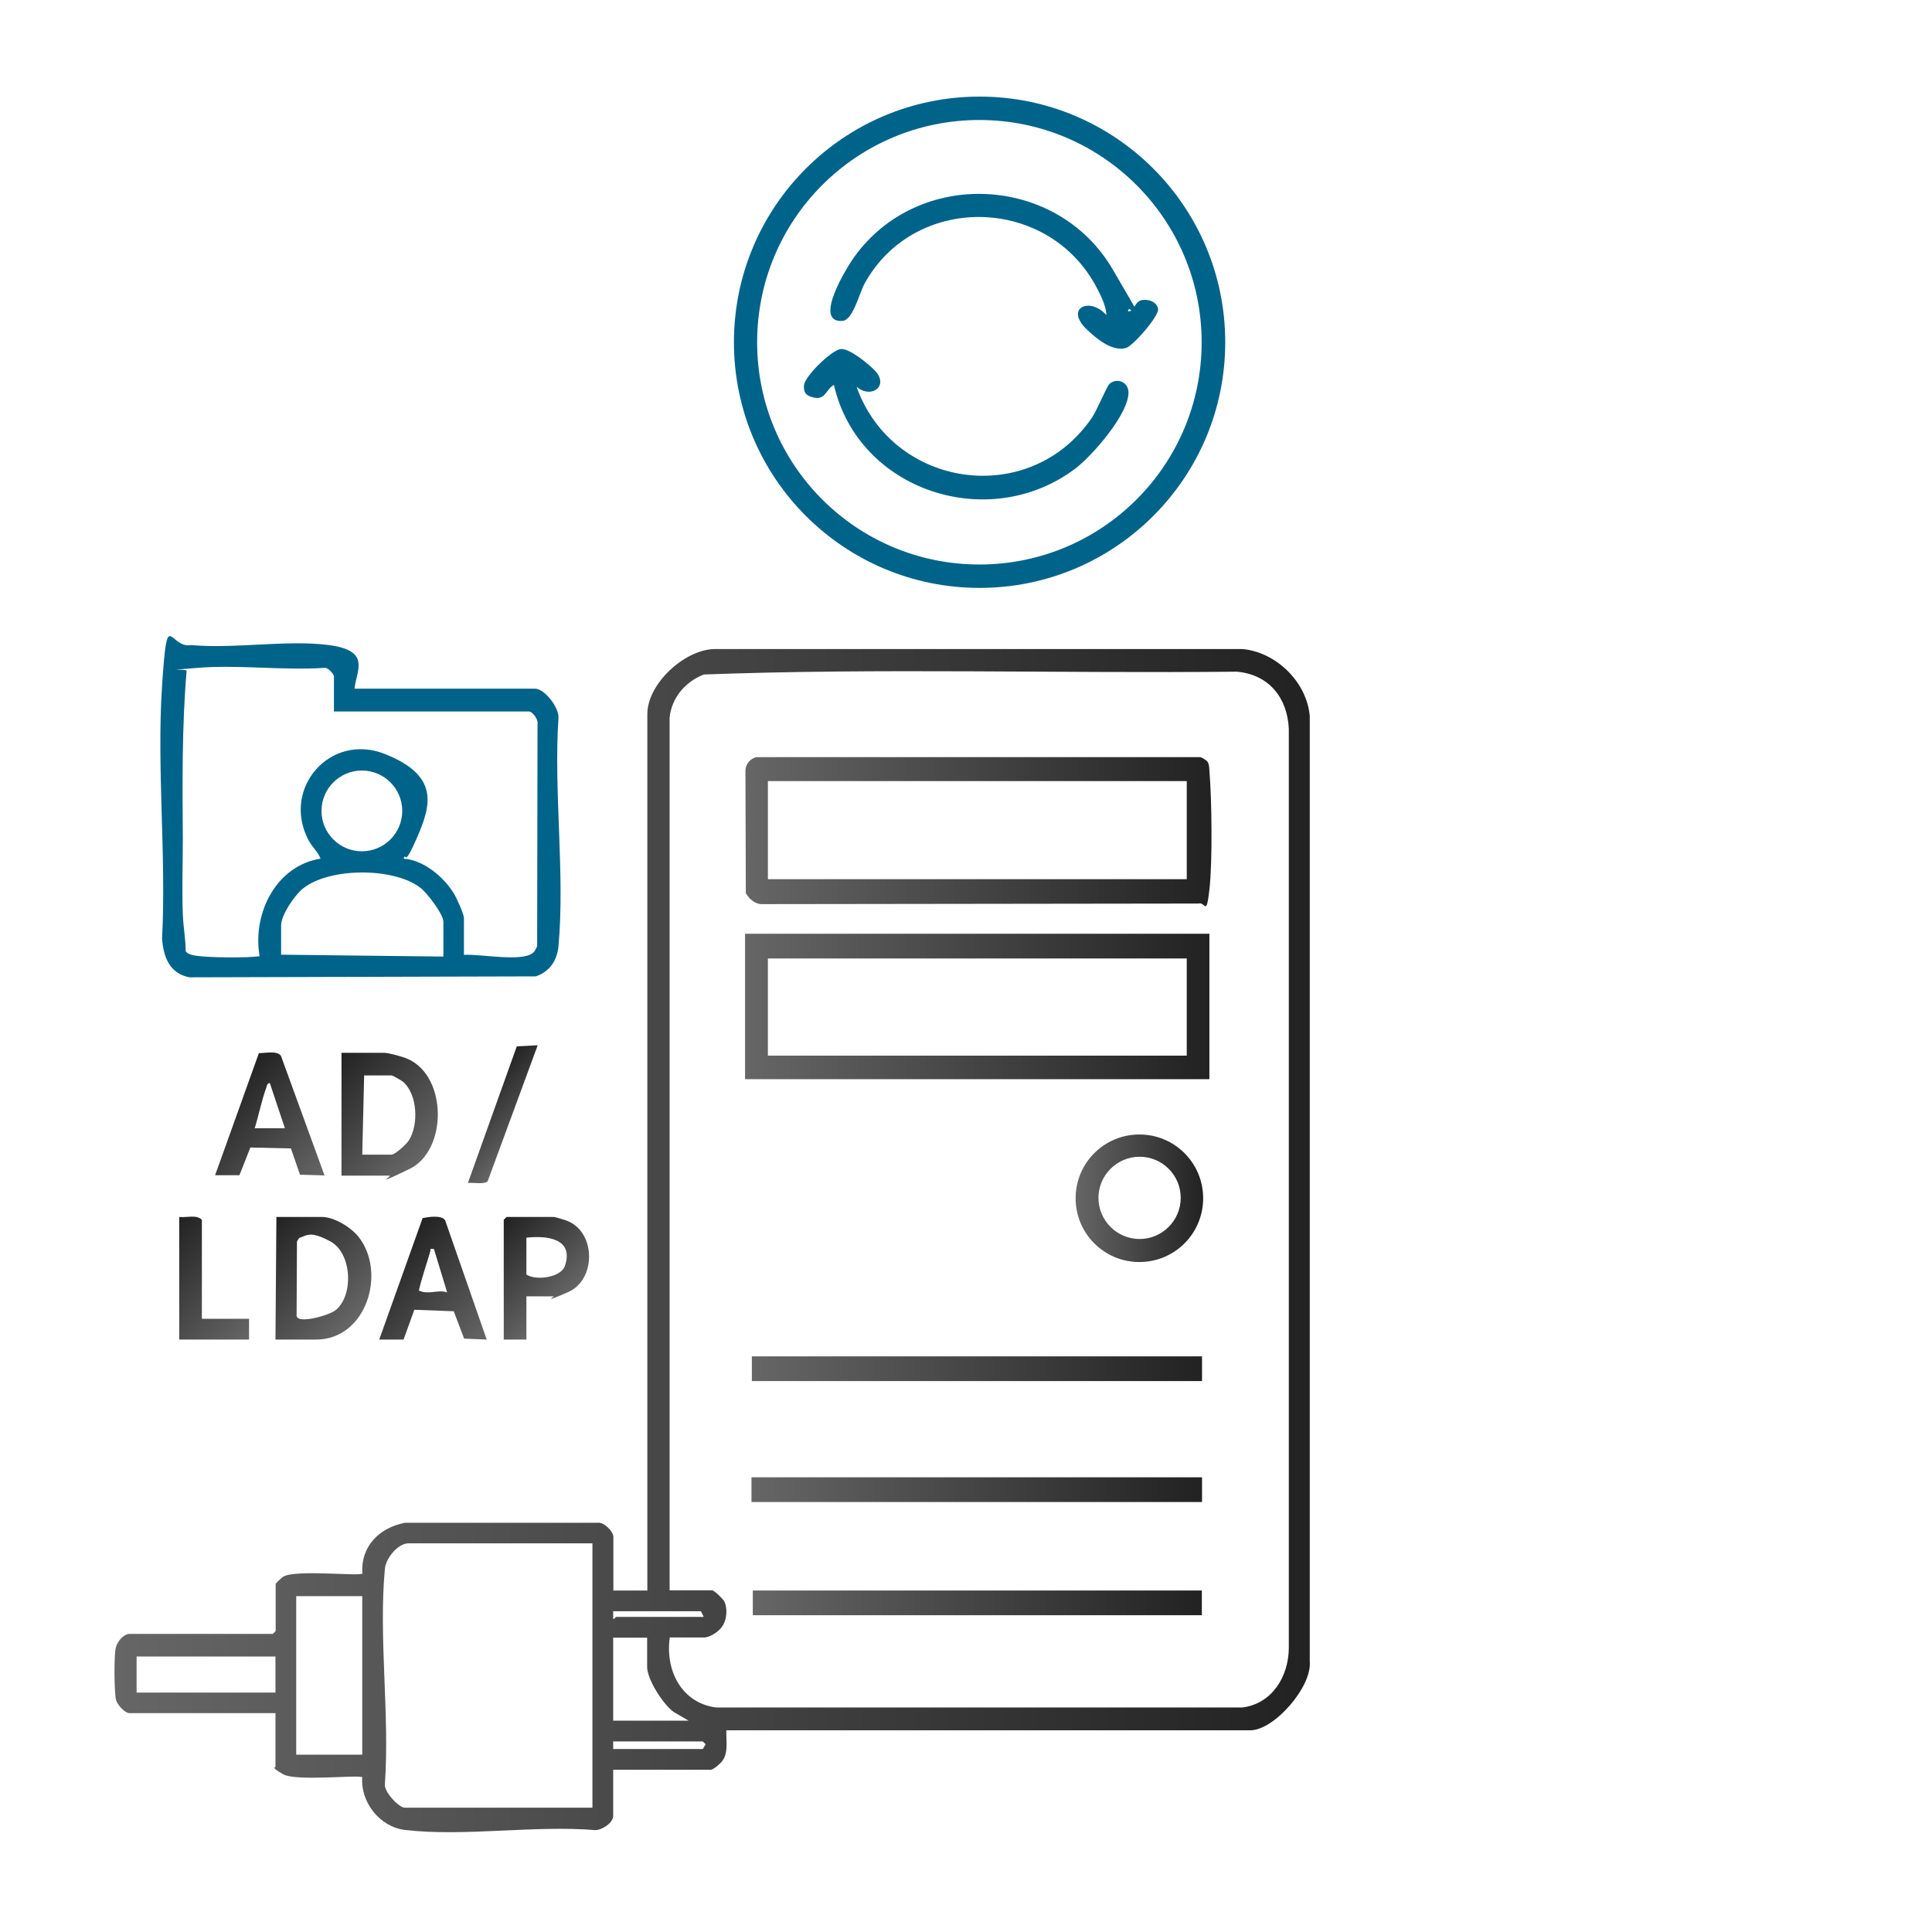 <svg xmlns="http://www.w3.org/2000/svg" xmlns:xlink="http://www.w3.org/1999/xlink" id="Layer_1" viewBox="0 0 1024 1024"><defs><style>      .st0 {        fill: url(#linear-gradient2);      }      .st1 {        fill: url(#linear-gradient1);      }      .st2 {        fill: url(#linear-gradient9);      }      .st3 {        fill: url(#linear-gradient3);      }      .st4 {        fill: url(#linear-gradient6);      }      .st5 {        fill: url(#linear-gradient8);      }      .st6 {        fill: url(#linear-gradient7);      }      .st7 {        fill: url(#linear-gradient5);      }      .st8 {        fill: url(#linear-gradient4);      }      .st9 {        fill: url(#linear-gradient13);      }      .st10 {        fill: url(#linear-gradient12);      }      .st11 {        fill: url(#linear-gradient11);      }      .st12 {        fill: url(#linear-gradient10);      }      .st13 {        fill: url(#linear-gradient);      }      .st14 {        fill: #00638a;      }    </style><linearGradient id="linear-gradient" x1="187.1" y1="701.7" x2="138.4" y2="653.1" gradientUnits="userSpaceOnUse"><stop offset="0" stop-color="#666"></stop><stop offset="1" stop-color="#222"></stop></linearGradient><linearGradient id="linear-gradient1" x1="222.9" y1="615.4" x2="173.3" y2="565.7" xlink:href="#linear-gradient"></linearGradient><linearGradient id="linear-gradient2" x1="167.6" y1="627.4" x2="117.8" y2="577.6" xlink:href="#linear-gradient"></linearGradient><linearGradient id="linear-gradient3" x1="254.1" y1="713.9" x2="204.8" y2="664.6" xlink:href="#linear-gradient"></linearGradient><linearGradient id="linear-gradient4" x1="297.7" y1="691.3" x2="259.9" y2="653.6" xlink:href="#linear-gradient"></linearGradient><linearGradient id="linear-gradient5" x1="132.4" y1="709.6" x2="81.4" y2="658.6" xlink:href="#linear-gradient"></linearGradient><linearGradient id="linear-gradient6" x1="280.3" y1="604.3" x2="252.2" y2="576.2" xlink:href="#linear-gradient"></linearGradient><linearGradient id="linear-gradient7" x1="60.6" y1="657.5" x2="694.1" y2="657.5" xlink:href="#linear-gradient"></linearGradient><linearGradient id="linear-gradient8" x1="398.3" y1="789.5" x2="637" y2="789.5" xlink:href="#linear-gradient"></linearGradient><linearGradient id="linear-gradient9" x1="398.5" y1="725.5" x2="637.1" y2="725.5" gradientTransform="translate(1243.3 207.7) rotate(90)" xlink:href="#linear-gradient"></linearGradient><linearGradient id="linear-gradient10" x1="399" y1="849.5" x2="637" y2="849.5" xlink:href="#linear-gradient"></linearGradient><linearGradient id="linear-gradient11" x1="395" y1="440.1" x2="642.1" y2="440.1" xlink:href="#linear-gradient"></linearGradient><linearGradient id="linear-gradient12" x1="395" y1="533.5" x2="641" y2="533.5" xlink:href="#linear-gradient"></linearGradient><linearGradient id="linear-gradient13" x1="570.2" y1="635.1" x2="637.7" y2="635.1" xlink:href="#linear-gradient"></linearGradient></defs><path class="st13" d="M146,710l.5-65h24c6.6,0,15.4,5.4,19.5,10.5,15,18.9,4.3,54.5-22.5,54.5h-21.5ZM158.6,656.1l-1.2,1.9-.2,39.5c.8,4.4,17.4-.4,20.7-3.1,9.7-7.9,8.6-30.1-2.6-36.3s-13-3-16.7-2Z"></path><path class="st1" d="M181,623v-65h22.5c2.4,0,10.2,2.1,12.7,3.3,20.9,9.2,21.1,48.5.8,58.3s-8.8,3.5-10.5,3.5h-25.5ZM192,612h15.5c1.9,0,8.1-5.7,9.3-7.7,5.1-8.3,4.5-23.9-2.9-30.7-.9-.8-5.6-3.6-6.4-3.6h-14.5l-1,42Z"></path><path class="st0" d="M172,623l-13-.4-4.8-13.9-21.5-.5-5.8,14.7h-12.9c0,.1,23.2-64.7,23.2-64.7,3.5,0,9.5-1.5,11.7,1.4l23.1,63.4ZM151,598l-8-24c-1.5.2-1.5,1.5-1.9,2.6-2.4,6.5-4,14.7-6.1,21.4h16Z"></path><path class="st3" d="M258,710l-12-.5-5.5-14.5-20.9-.8-5.7,15.8h-12.9c0,0,23-64.4,23-64.4,3.2-.6,9.9-1.7,11.9,1.1l22.1,63.4ZM230,662c-2.6-.3-1.6,0-2,1.5-2,6.8-4.4,13.6-6,20.5,5.2,2.5,10-.7,15,1l-7-23Z"></path><path class="st8" d="M279,687v23h-12v-63.5l1.5-1.5h25c.6,0,6.7,1.8,7.7,2.3,14.8,6.5,14.6,31.1,0,37.5s-7.1,2.3-7.7,2.3h-14.5ZM279,656v19.5c4.8,3.4,18.3,1.7,20.4-4.5,5-14.7-9.7-16.2-20.4-15Z"></path><path class="st7" d="M107,699h25v11h-37v-65c3.9.5,9.1-1.4,12,1.5v52.5Z"></path><path class="st4" d="M285,554l-26.5,72c-1.7,2-7.8.6-10.5,1l25.9-72.4,11.1-.6Z"></path><g><g><path class="st14" d="M649.4,181.4c0,71.9-58.3,130.2-130.2,130.2s-130.2-58.3-130.2-130.2,58.3-130.2,130.2-130.2,130.2,58.3,130.2,130.2ZM636.9,181.4c0-65-52.7-117.8-117.8-117.8s-117.8,52.7-117.8,117.8,52.7,117.8,117.8,117.8,117.8-52.7,117.8-117.8Z"></path><path class="st14" d="M598,165c3.1.3,3.3-4.8,6.7-5.8s8.5.6,9.1,4.5-13.3,19.6-16.9,20.7c-7.3,2.2-15.9-5-21-9.9-11.7-11.4,1.8-17.3,10.5-7.5,0-5-3.7-12-6.3-16.7-26.5-46.6-95.4-47.4-121.7-.3-3.1,5.5-6.2,19.8-12,20.1-15.7.9,2.5-28.5,6.3-33.8,34-47.5,107.6-43.8,137,6.4s8,14.7,8.2,22.3Z"></path><path class="st14" d="M454,205c19.2,54,91.9,64.6,124.8,16.3,2.5-3.6,7.8-16.5,9.2-17.8,3.9-3.4,9.7-1.2,10.1,4,.7,11.4-19.3,34.2-28.2,40.9-45.9,34.5-115.1,11.7-127.9-44.4-4.1,2.2-4.5,7.9-10.2,6.8s-5.7-3.7-5.7-6.3c0-4.8,14.7-19,19.5-19.5s15.4,8.5,18.3,11.6c7.4,8.1-2.2,15-9.9,8.4Z"></path></g><path class="st14" d="M188,365h95.5c5.2,0,12.9,10.1,12.5,15.5-2.6,39,3.5,82.6,0,121-.7,7.6-4.7,13.5-12,16l-183.6.5c-10.5-2-13.8-10.8-14.5-20.5,2.3-43.8-2.9-90.6,0-134.1s3.5-19.3,15.5-21.5c22.7,2.1,50.9-2.9,72.9,0s15,12.7,13.6,22.9ZM177,377v-18.5c0-1.2-3.5-5.3-5.5-4.5-21.8,1.4-45.6-1.8-67.1,0s-4.6.2-5.5,1.7c-2.5,29.5-2.2,59.2-2,88.9,0,13.1-.5,26.6,0,40,.2,6.2,1.5,13.1,1.5,19.5.5,1,1.4,1.3,2.3,1.7,4.2,1.9,28.1,1.9,33.8,1.3s2.3,0,3-1c-3.6-22.3,9-47.3,32.4-51-1.4-3.8-4.6-6.2-6.5-10-14.2-27.4,11.7-56.9,40.5-45.5s24.8,26.7,17.2,44.2-5.5,7.1-7.2,11.3c10.6.7,21.5,9.8,26.8,18.7,1.4,2.3,5.2,10.7,5.2,12.8v19.5c8.2-.6,30.5,3.9,36.5-1,1.1-.9,1.8-2.3,2.3-3.7l.2-117.8c.5-2.2-2.7-6.5-4.5-6.5h-103.5ZM213.2,429.8c0-11.8-9.6-21.4-21.4-21.4s-21.4,9.6-21.4,21.4,9.6,21.4,21.4,21.4,21.4-9.6,21.4-21.4ZM235,507v-18.5c0-3.9-8.6-15.2-12.1-17.9-14.1-11-48.5-10.9-62.4.4-4.4,3.6-11.5,13.9-11.5,19.5v15.5l86,1Z"></path><g><path class="st6" d="M385,917c-.3,5.7,1.5,12.9-3.1,17.4s-5.7,3.6-6.4,3.6h-50.5v24.5c0,3.6-5.9,7.5-9.5,7.5-31.9-2.7-69.7,3.6-100.9-.1-13.3-1.6-23.6-14.7-22.6-27.9-1.5-1.5-35,2.3-41.9-1.6s-4.1-3.6-4.1-3.9v-28.5h-77.5c-2.3,0-6.4-4.5-7-7-1-4-1.1-23.1-.2-27.3s4.6-7.7,7.3-7.7h76l1.5-1.5v-25c0-.3,3.4-3.5,4.1-3.9,7.1-3.8,40.5,0,41.9-1.6-1.1-14.4,9.1-24.4,22.6-26.9h101.9c3.4-.6,8.5,4.6,8.5,7.4v28.5h18v-464.5c0-16,19.5-34.1,35.5-34.5h280c17.9,1.7,34,17.5,35.6,35.5v501.1c1.3,13.4-18.9,36.5-31.5,36.5h-277.5ZM355,868c-2.5,17.3,6.2,34.6,24.5,37h279c15.8-2,24.5-16.5,24.6-31.5v-487.1c-.7-16.5-10.5-28.9-27.6-30.4-94.1,1-188.7-2-282.5,1.5-9.8,3.9-17,12.2-18.1,22.9v462.5h22.5c1.2,0,6.1,4.8,6.7,6.3,1.8,4.6.9,10.9-2.6,14.4s-7.2,4.3-8.2,4.3h-18.5ZM314,818h-97.5c-5.6,0-12,7.9-12.5,13.5-3.4,36.1,2.6,77.4,0,114.1-.6,4,7.4,12.5,10.5,12.5h99.5v-140ZM192,846h-35v84h35v-84ZM373,857l-1.5-3h-46.5v4c.4.5,1.3-1,1.5-1h46.5ZM343,868h-18v44h40l-7.9-4.6c-5.6-4-14.1-17.2-14.1-23.9v-15.5ZM72.4,878v19.1h73.6v-19.1h-73.6ZM325,927h47.5l1.5-2.5-1.5-1.5h-47.5v4Z"></path><rect class="st5" x="398.3" y="783" width="238.8" height="13.1"></rect><rect class="st2" x="511.3" y="606.2" width="13.1" height="238.6" transform="translate(-207.7 1243.3) rotate(-90)"></rect><rect class="st12" x="399" y="843" width="238" height="13.1"></rect><path class="st11" d="M639.7,403.3c1.2,1.5,1.2,3.3,1.3,5.2,1.3,14.9,1.7,48.5,0,63.1s-2.1,6.2-5.7,7.3l-230.8.3c-4,.3-7.2-2.5-9.2-5.8l-.2-64.8c0-3.5,2.4-6.4,5.7-7.3h235.5c.7.2,3,1.6,3.4,2.1ZM407,414v52h222v-52h-222Z"></path><path class="st10" d="M641,494.9v77.1s-246.1,0-246.1,0v-77.1s246.1,0,246.1,0ZM407,508v51.5h222v-51.5h-222Z"></path><path class="st9" d="M637.7,635.1c0,18.7-15.1,33.8-33.8,33.8s-33.8-15.1-33.8-33.8,15.1-33.8,33.8-33.8,33.8,15.1,33.8,33.8ZM625.8,634.9c0-12.1-9.8-21.8-21.8-21.8s-21.8,9.8-21.8,21.8,9.8,21.8,21.8,21.8,21.8-9.8,21.8-21.8Z"></path></g></g></svg>